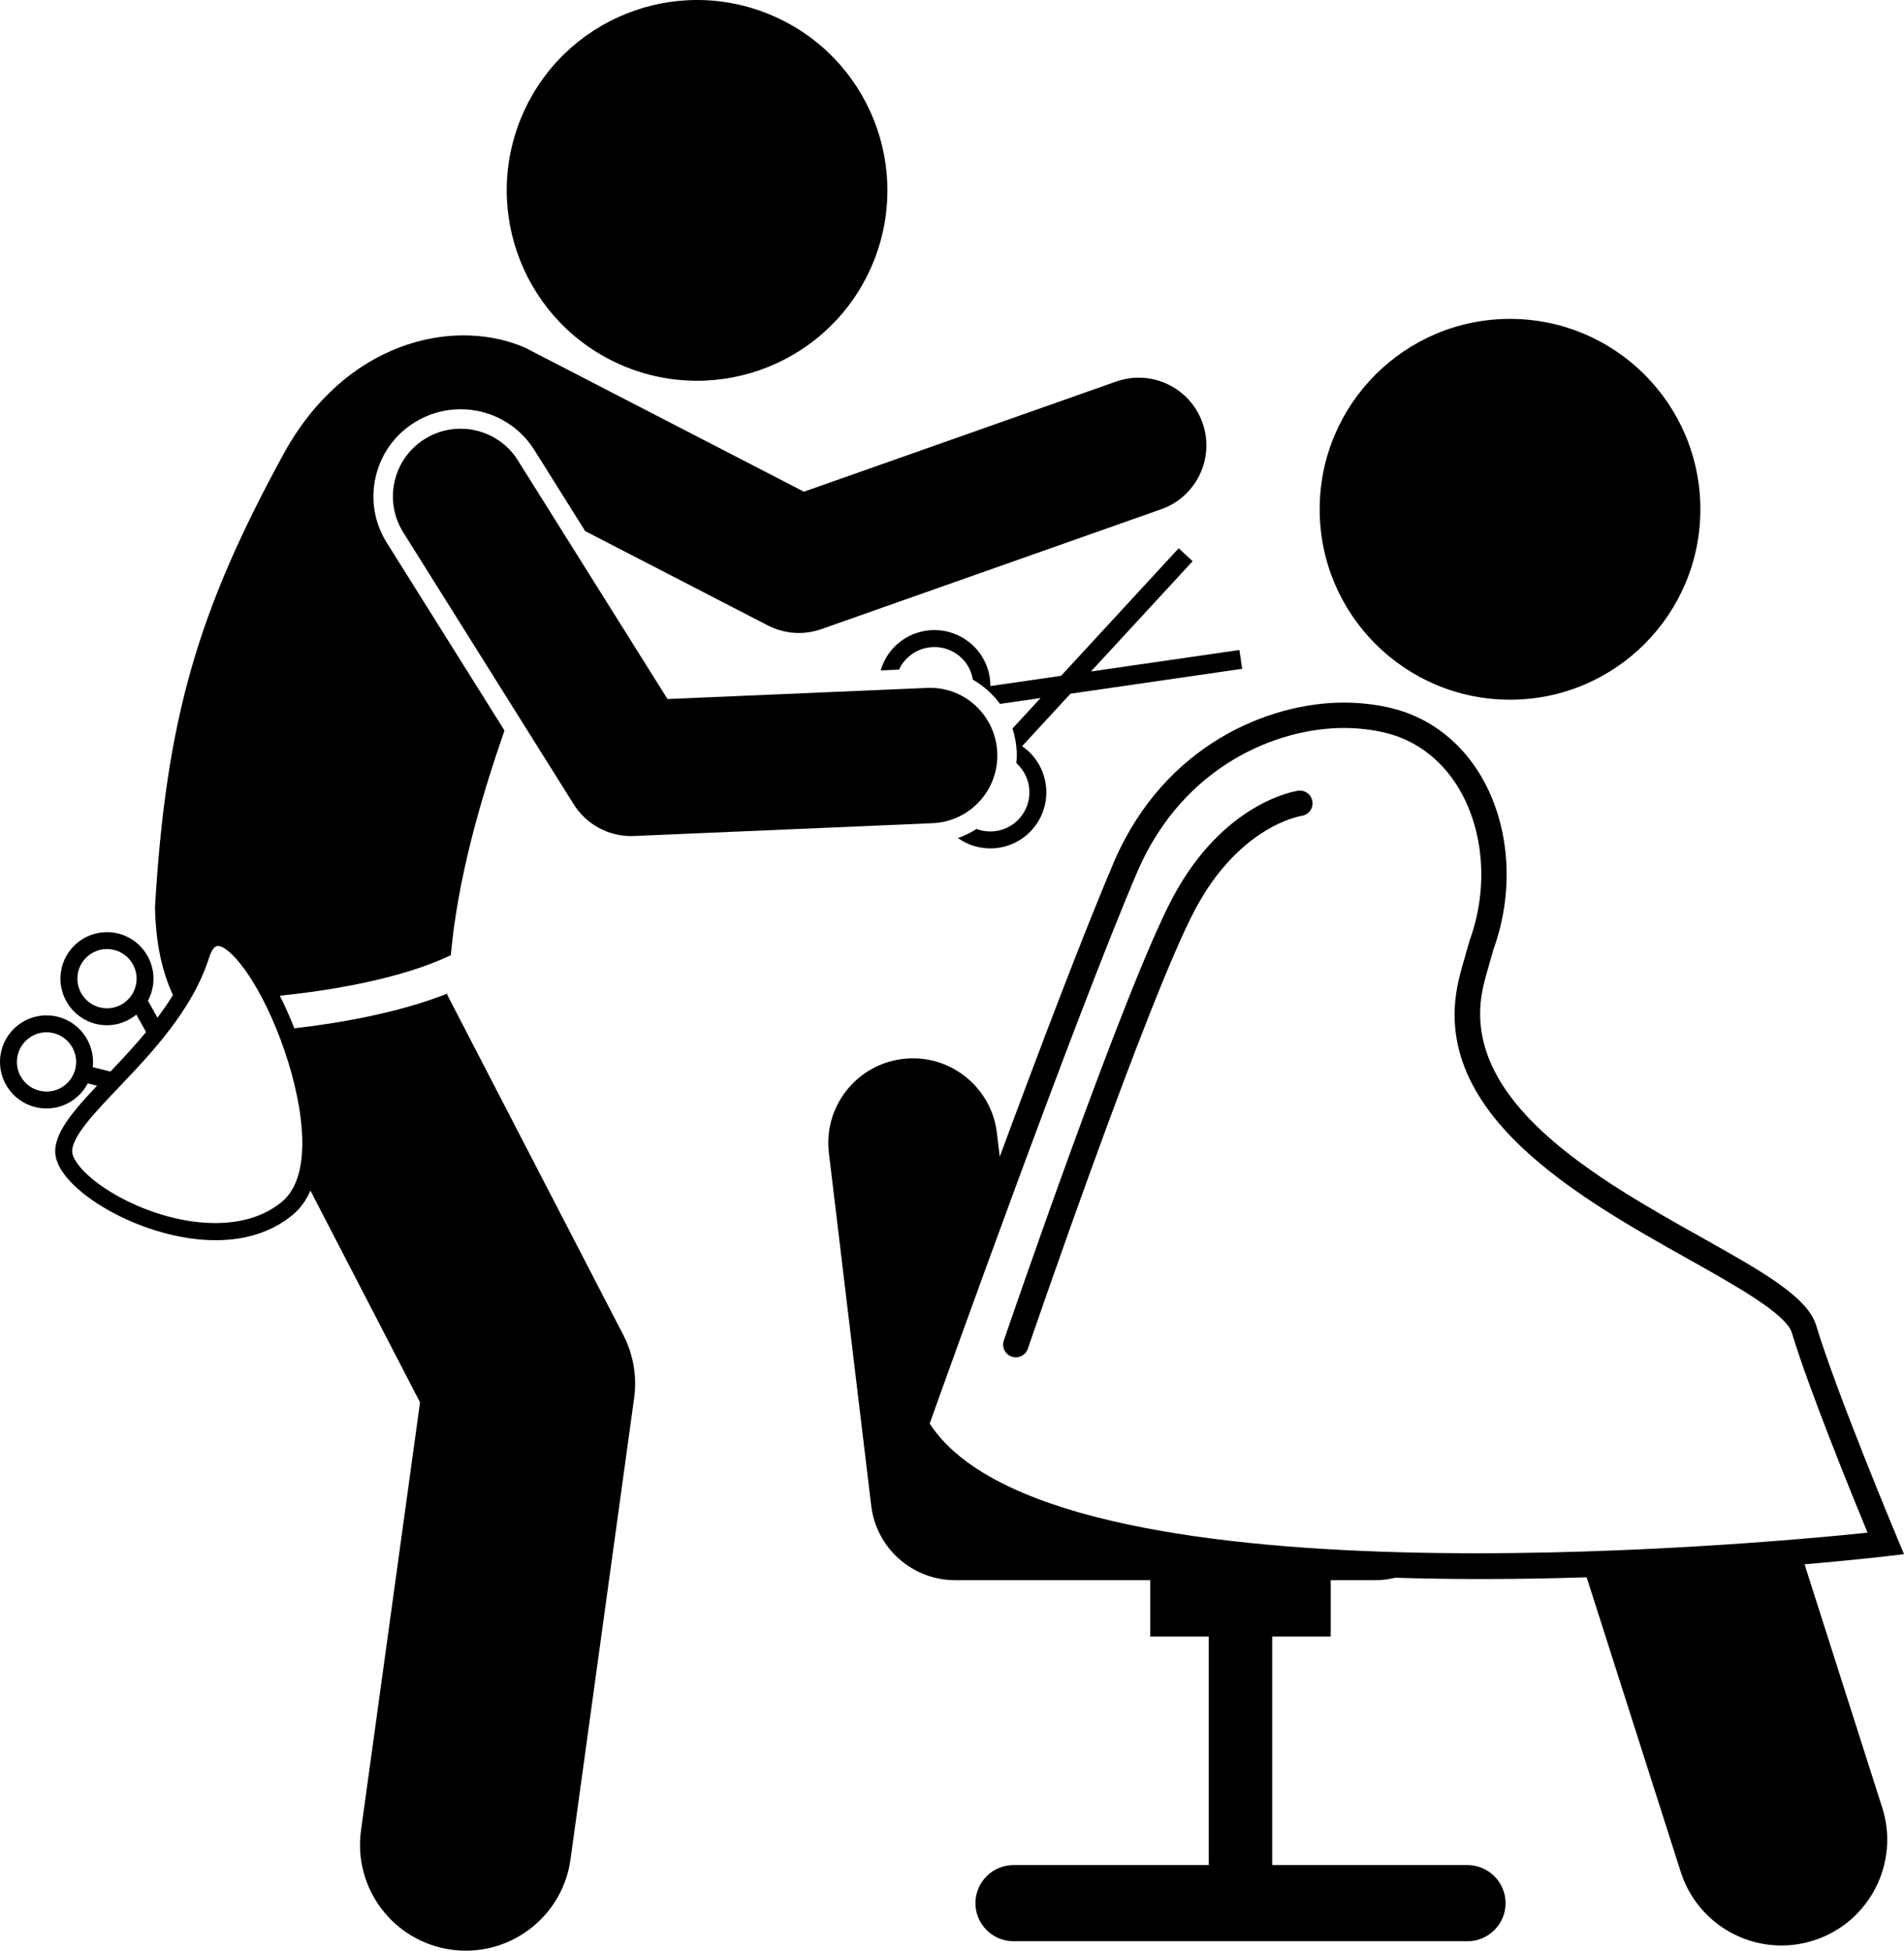 <?xml version="1.0" encoding="utf-8"?>
<!-- Generator: Adobe Illustrator 23.0.2, SVG Export Plug-In . SVG Version: 6.00 Build 0)  -->
<svg version="1.1" id="Layer_1" xmlns="http://www.w3.org/2000/svg" xmlns:xlink="http://www.w3.org/1999/xlink" x="0px" y="0px"
	 viewBox="0 0 225.06 230.512" enable-background="new 0 0 225.06 230.512" xml:space="preserve">
<g>
	<path d="M73.549,43.18c11.422,4.886,24.642-0.411,29.529-11.835c4.887-11.42-0.412-24.64-11.834-29.525
		C79.823-3.068,66.602,2.23,61.715,13.65C56.829,25.072,62.127,38.294,73.549,43.18z"/>
	<path d="M106.745,78.318c0.74-0.99,1.82-1.632,3.042-1.808c0.225-0.033,0.45-0.049,0.674-0.049
		c0.99,0,1.95,0.317,2.757,0.92c0.961,0.718,1.585,1.761,1.781,2.942c1.258,0.717,2.351,1.69,3.204,2.859
		l4.799-0.695l-3.322,3.602c0.281,0.872,0.458,1.794,0.499,2.755c0.019,0.453-0.001,0.901-0.04,1.345
		c0.017,0.016,0.038,0.026,0.055,0.042c1.874,1.728,1.992,4.66,0.263,6.535c-0.838,0.908-1.978,1.435-3.212,1.485
		c-0.628,0.028-1.242-0.076-1.816-0.292c-0.69,0.442-1.425,0.805-2.2,1.07c1.116,0.795,2.438,1.226,3.822,1.226
		c0.091,0,0.183-0.002,0.274-0.005c1.768-0.072,3.402-0.827,4.602-2.128c2.477-2.687,2.307-6.887-0.378-9.362
		c-0.233-0.215-0.482-0.404-0.738-0.58l5.723-6.205l20.292-2.94l-0.321-2.227l-17.551,2.542l12.022-13.034
		l-1.653-1.525L125.423,79.863l-8.358,1.21c-0.001-0.312-0.017-0.625-0.063-0.939
		c-0.252-1.75-1.17-3.297-2.587-4.356c-1.418-1.06-3.162-1.504-4.914-1.249c-1.751,0.252-3.299,1.172-4.359,2.591
		c-0.48,0.643-0.827,1.356-1.046,2.104l2.164-0.093C106.393,78.849,106.552,78.575,106.745,78.318z"/>
	<path d="M61.222,54.412c-2.347-3.744-7.284-4.874-11.028-2.527c-3.743,2.347-4.875,7.284-2.528,11.027l20.151,32.137
		c1.467,2.34,4.031,3.75,6.777,3.75c0.114,0,0.229-0.002,0.344-0.008l35.293-1.513
		c4.414-0.189,7.839-3.921,7.65-8.335s-3.911-7.878-8.335-7.649l-30.644,1.312L61.222,54.412z"/>
	<path d="M34.623,143.537c0.905-0.754,1.584-1.719,2.073-2.837l12.953,25.022l-6.977,50.581
		c-0.943,6.839,3.836,13.148,10.675,14.091c0.58,0.08,1.155,0.119,1.724,0.119
		c6.146,0,11.504-4.534,12.367-10.793l7.519-54.511c0.352-2.558-0.095-5.162-1.282-7.455l-20.81-40.2
		c0.007-0.05,0.015-0.097,0.022-0.146c-5.838,2.324-12.886,3.51-18.098,4.108
		c-0.514-1.313-1.088-2.616-1.709-3.85c5.63-0.582,14.163-1.899,20.206-4.79
		c0.802-8.863,3.38-18.024,6.347-26.549L45.717,64.134c-1.461-2.331-1.928-5.091-1.313-7.772
		c0.615-2.683,2.237-4.964,4.568-6.425c1.644-1.03,3.533-1.575,5.465-1.575c3.573,0,6.837,1.806,8.733,4.829
		l6.002,9.571l21.588,11.146c1.147,0.592,2.406,0.892,3.67,0.892c0.897,0,1.797-0.151,2.661-0.456l40.167-14.166
		c4.167-1.469,6.354-6.039,4.884-10.205c-1.469-4.167-6.039-6.354-10.205-4.884L95.029,58.104L62.395,41.257
		c-0.084-0.04-0.158-0.093-0.243-0.131c-0.108-0.048-0.221-0.091-0.331-0.137c-0.162-0.072-0.325-0.14-0.49-0.2
		c-8.075-3.076-20.459-0.393-27.723,12.694c-10.222,18.676-13.955,31.35-15.287,53.673
		c0.071,4.296,0.853,7.704,2.125,10.431c-0.566,0.92-1.185,1.812-1.836,2.676l-1.121-2.01
		c0.309-0.575,0.523-1.213,0.611-1.898c0.386-3.009-1.747-5.771-4.755-6.157c-1.456-0.186-2.9,0.205-4.063,1.103
		c-1.163,0.898-1.906,2.195-2.093,3.652c-0.386,3.004,1.746,5.766,4.754,6.156
		c0.237,0.03,0.471,0.045,0.704,0.045c1.299,0,2.511-0.472,3.47-1.256l1.15,2.063
		c-1.387,1.675-2.845,3.233-4.21,4.668l-2.097-0.518c0.338-2.977-1.78-5.694-4.76-6.077
		c-1.456-0.186-2.899,0.204-4.062,1.102c-1.163,0.898-1.906,2.195-2.093,3.652
		c-0.189,1.456,0.203,2.899,1.101,4.062c0.898,1.163,2.195,1.907,3.652,2.094
		c0.237,0.031,0.472,0.045,0.705,0.045c2.074-0,3.938-1.18,4.869-2.964l1.101,0.272
		c-2.707,2.869-4.733,5.23-4.937,7.445c-0.258,2.804,3.431,5.79,6.969,7.649c3.382,1.778,7.748,3.168,11.98,3.168
		C28.791,146.559,32.014,145.711,34.623,143.537z M12.201,119.125c-1.915-0.249-3.272-2.006-3.027-3.918
		c0.119-0.927,0.592-1.752,1.333-2.324c0.619-0.478,1.363-0.731,2.133-0.731c0.15,0,0.301,0.01,0.453,0.029
		c1.915,0.246,3.272,2.004,3.026,3.918C15.871,118.014,14.108,119.376,12.201,119.125z M8.972,125.937
		c-0.246,1.914-2.003,3.269-3.918,3.024c-0.927-0.119-1.752-0.592-2.324-1.333
		c-0.571-0.74-0.82-1.658-0.701-2.584c0.119-0.928,0.592-1.753,1.333-2.325c0.619-0.478,1.362-0.731,2.13-0.731
		c0.151,0,0.302,0.01,0.454,0.029h0.001C7.86,122.264,9.218,124.022,8.972,125.937z M24.71,113.182
		c0.164-0.517,0.516-1.386,1.023-1.399c0.006,0,0.013,0,0.019,0c1.364,0,4.674,3.807,7.393,11.016
		c2.563,6.798,4.153,15.906,0.198,19.202c-4.857,4.048-12.996,2.727-18.906-0.38
		c-3.985-2.094-6.019-4.498-5.909-5.696c0.167-1.814,2.637-4.407,5.497-7.41
		C17.911,124.435,22.748,119.357,24.71,113.182z"/>
	<circle cx="178.49" cy="60.185" r="22.5"/>
	<path d="M175.315,116.632c0.223-0.998,0.51-1.979,0.787-2.928c0.156-0.535,0.31-1.06,0.45-1.58
		c2.373-6.568,1.983-13.898-1.045-19.622c-2.392-4.522-6.279-7.647-10.946-8.799
		c-1.818-0.448-3.748-0.675-5.735-0.675c-8.754,0-21.105,4.901-27.108,18.721
		c-3.553,8.32-8.789,22.1-13.544,34.936l-0.338-2.813c-0.658-5.483-5.644-9.395-11.12-8.737
		c-5.483,0.658-9.396,5.637-8.737,11.12l5,41.667c0.603,5.026,4.867,8.809,9.929,8.809h23.056v6.666h6.917v27
		h-23.083c-2.475,0-4.5,2.025-4.5,4.5c0,2.475,2.025,4.5,4.5,4.5h53.667c2.475,0,4.5-2.025,4.5-4.5c0-2.475-2.025-4.5-4.5-4.5
		h-23.083v-27h6.917v-6.666h5.277c0.81,0,1.593-0.107,2.347-0.288c3.397,0.106,6.79,0.155,10.135,0.155
		c4.276,0,8.469-0.078,12.493-0.206l11.118,34.809c1.696,5.312,6.611,8.701,11.904,8.7
		c1.26,0,2.542-0.192,3.806-0.596c6.576-2.1,10.205-9.134,8.104-15.71l-9.178-28.737
		c5.482-0.476,9.058-0.885,9.78-0.97l1.979-0.232l-0.77-1.837c-0.072-0.171-7.198-17.196-9.614-25.188
		c-1.021-3.377-6.325-6.352-13.665-10.47C188.899,139.365,172.31,130.058,175.315,116.632z M109.894,168.225
		c2.083-5.836,17.101-47.779,24.578-65.29c5.42-12.479,16.506-16.908,24.353-16.908
		c1.746,0,3.434,0.198,5.017,0.588c3.825,0.943,7.025,3.532,9.012,7.289c2.647,5.004,2.968,11.455,0.856,17.254
		l-0.039,0.124c-0.139,0.519-0.293,1.044-0.449,1.579c-0.29,0.995-0.59,2.022-0.835,3.114
		c-3.492,15.605,14.222,25.544,27.156,32.799c5.698,3.197,11.59,6.502,12.261,8.722
		c2.008,6.642,7.013,18.939,8.948,23.623C206.834,182.562,124.088,190.137,109.894,168.225z"/>
	<path d="M121.493,159.383c0.142-0.415,14.245-41.586,19.815-51.984c5.214-9.732,12.239-10.939,12.559-10.989
		c0.816-0.121,1.382-0.878,1.266-1.696c-0.118-0.82-0.876-1.393-1.697-1.272
		c-0.356,0.051-8.79,1.375-14.771,12.54c-5.685,10.612-19.427,50.727-20.01,52.43
		c-0.268,0.784,0.15,1.637,0.934,1.905c0.161,0.055,0.325,0.081,0.485,0.081
		C120.697,160.398,121.279,160.006,121.493,159.383z"/>
</g>
</svg>
